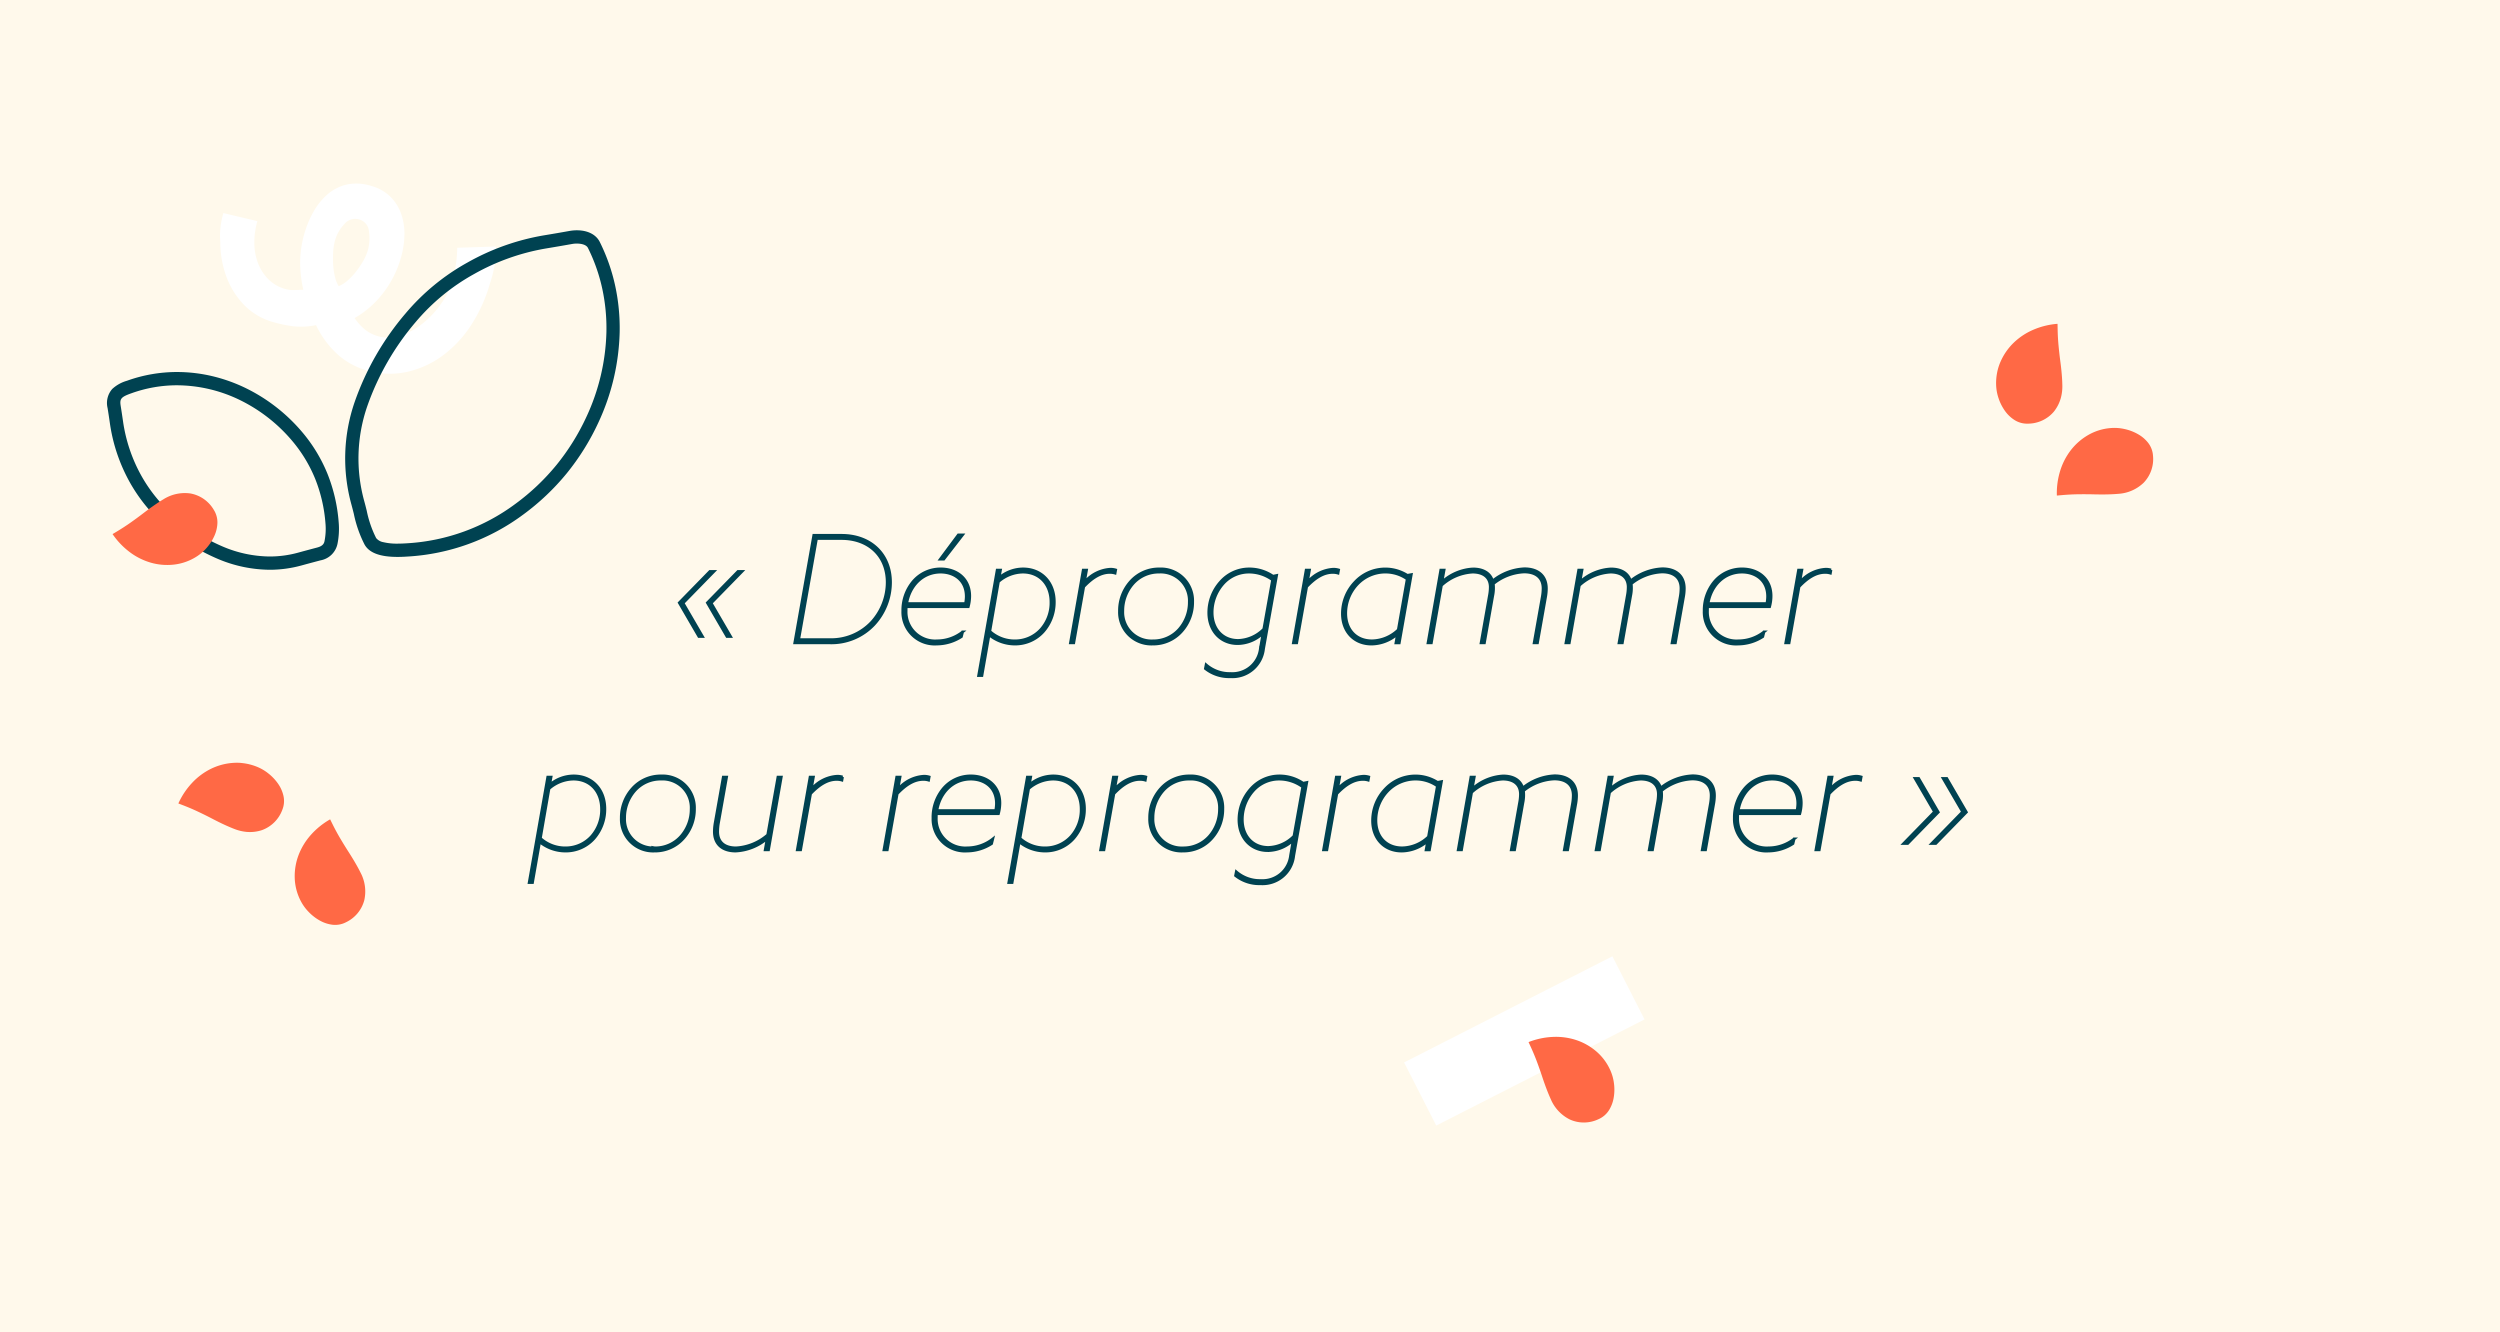 <svg xmlns="http://www.w3.org/2000/svg" width="471" height="251" viewBox="0 0 471 251"><rect x="0" y="0" width="471" height="251" fill="#808080" stroke="none"/><g id="Groupe_14063" data-name="Groupe 14063" transform="translate(-1061.125 -3604)"><rect id="Rectangle_6096" data-name="Rectangle 6096" width="276" height="132" transform="translate(1109 3667)" fill="#dbf1ff"></rect><g id="Groupe_13427" data-name="Groupe 13427" transform="translate(1109 3669.655)"><path id="Trac&#xE9;_279" data-name="Trac&#xE9; 279" d="M7.028,36.052a16.814,16.814,0,0,0,2.2,4.156,12.556,12.556,0,0,0,3.2,3.108,10.16,10.16,0,0,0,3.917,1.568,8.35,8.35,0,0,0,4.354-.457,5.914,5.914,0,0,0,1.6-.879c.485-.38,1.035-.8,1.642-1.286a26.7,26.7,0,0,1-4.084-4.449A22.769,22.769,0,0,1,16.9,32.161a21.65,21.65,0,0,1-1.176-4.986,14.166,14.166,0,0,1,.249-4.854,9.709,9.709,0,0,1,2.108-4.16,10.355,10.355,0,0,1,4.445-2.9,9.534,9.534,0,0,1,4.906-.571,9.849,9.849,0,0,1,4.163,1.724,13.154,13.154,0,0,1,3.235,3.342,19.285,19.285,0,0,1,2.224,4.356A22.677,22.677,0,0,1,38.446,32.5a20.941,20.941,0,0,1-1.829,8.182,11.2,11.2,0,0,0,3.452.7,8.183,8.183,0,0,0,6.921-3.555A15.328,15.328,0,0,0,49.348,32.8a20.074,20.074,0,0,0,.687-5.839,16.963,16.963,0,0,0-.952-5.433,27.6,27.6,0,0,0-3.37-6.415l6.63-5.157a22.76,22.76,0,0,1,3.7,7.219,33.313,33.313,0,0,1,2.028,9.726,25.31,25.31,0,0,1-1.106,9.1A20.655,20.655,0,0,1,52.725,43.5a17.792,17.792,0,0,1-7.393,4.91,16.236,16.236,0,0,1-6.751.891,20.363,20.363,0,0,1-7.865-2.436A16.175,16.175,0,0,1,26.8,50.012a29.082,29.082,0,0,1-3.924,1.775,14.214,14.214,0,0,1-7.442.75,17.713,17.713,0,0,1-6.735-2.7,22.022,22.022,0,0,1-5.54-5.347A17.224,17.224,0,0,1,0,38.989Zm23.488-.9a13.517,13.517,0,0,0,.381-2.6,19.293,19.293,0,0,0-.067-2.877,10.92,10.92,0,0,0-.586-2.689A9.655,9.655,0,0,0,28.076,23.6a2.93,2.93,0,0,0-3.324-.9,3.044,3.044,0,0,0-2,2.74,8.506,8.506,0,0,0,.438,4.015,11.879,11.879,0,0,0,1.2,2.362A23.755,23.755,0,0,0,26.063,34.1a14.426,14.426,0,0,0,1.865,1.876A6.412,6.412,0,0,0,29.711,37.1a6.464,6.464,0,0,0,.8-1.948" transform="translate(72.649 -9.961)" fill="#fff"></path><path id="Trac&#xE9;_280" data-name="Trac&#xE9; 280" d="M120.65,91.169l-6.035-5.74a1.141,1.141,0,0,0-1.451-.093,40.147,40.147,0,1,1,8.02-7.833.454.454,0,0,0,.054.669l6.208,5.907a.53.53,0,0,0,.642.107l1.016-.461a2.139,2.139,0,0,1,2.418.44q16.613,16.746,34.344,34.482c3.247,3.255,5.92,6.162,7.5,10.366,1.516,4.037-.247,7.732-3.87,9.7-2.792,1.51-6.148.42-8.327-1.564-2.887-2.619-5.847-5.333-8.594-8.133q-17.607-17.938-32.544-33.046c-1.418-1.43-.407-2.893.648-4.049a.474.474,0,0,0-.027-.749" transform="translate(-38.648 -10.073)" fill="none" stroke="#004251" stroke-width="3"></path><path id="Trac&#xE9;_288" data-name="Trac&#xE9; 288" d="M.415,0,1.581.327q1.889.532,3.723.9t3.5.641q1.672.274,3.042.561t2.54.616a9.3,9.3,0,0,1,5.288,3.623,7.923,7.923,0,0,1,.959,6.6,5.454,5.454,0,0,1-1.619,2.66A7.936,7.936,0,0,1,16.3,17.5a10.929,10.929,0,0,1-3.268.591q-.192.008-.384.008a10.622,10.622,0,0,1-2.854-.382,12.376,12.376,0,0,1-4.852-2.576,13.856,13.856,0,0,1-3.285-4.184,15.173,15.173,0,0,1-1.546-5.2A17.6,17.6,0,0,1,.415,0" transform="translate(67.807 116.801) rotate(-150)" fill="#ff6945"></path><path id="Trac&#xE9;_289" data-name="Trac&#xE9; 289" d="M13.738,0A12.831,12.831,0,0,1,17.3.521,10.654,10.654,0,0,1,20.25,1.905,11.076,11.076,0,0,1,22.717,4.13,7.921,7.921,0,0,1,24.2,6.9a5.437,5.437,0,0,1-.025,3.116,7.92,7.92,0,0,1-4.288,5.1,8.882,8.882,0,0,1-3.519.728,10.316,10.316,0,0,1-2.884-.428Q12.319,15.079,11,14.6T8.117,13.473q-1.558-.646-3.315-1.3t-3.639-1.2L0,10.644A17.569,17.569,0,0,1,2.769,5.591,15.124,15.124,0,0,1,6.823,1.982,13.842,13.842,0,0,1,11.816.155,11.947,11.947,0,0,1,13.738,0" transform="translate(33.53 126.948) rotate(-150)" fill="#ff6945"></path><path id="Trac&#xE9;_290" data-name="Trac&#xE9; 290" d="M14.526,0V1.213q0,1.958.139,3.824t.33,3.546q.188,1.68.281,3.08c.063.935.093,1.8.093,2.614a9.292,9.292,0,0,1-2.061,6.068,7.919,7.919,0,0,1-6.092,2.7,5.445,5.445,0,0,1-3-.837,7.91,7.91,0,0,1-2.249-2.194A11,11,0,0,1,.516,17.031,10.661,10.661,0,0,1,0,13.811,12.38,12.38,0,0,1,1.173,8.444a13.813,13.813,0,0,1,3.14-4.293A15.141,15.141,0,0,1,8.9,1.259,17.646,17.646,0,0,1,14.526,0" transform="translate(13.312 107.266) rotate(-150)" fill="#ff6945"></path></g><path id="Trac&#xE9;_517" data-name="Trac&#xE9; 517" d="M0,0H471V251H0Z" transform="translate(1061.125 3604)" fill="#fff9eb"></path><g id="Groupe_13454" data-name="Groupe 13454" transform="translate(1437.004 3762.239)"><rect id="Rectangle_6101" data-name="Rectangle 6101" width="44.044" height="13.346" transform="translate(-66.047 33.821) rotate(153)" fill="#fff"></rect><path id="Trac&#xE9;_519" data-name="Trac&#xE9; 519" d="M.336,14.683l.946-.265q1.533-.431,3.021-.73t2.842-.52q1.357-.222,2.468-.456t2.061-.5a7.53,7.53,0,0,0,4.288-2.939,6.413,6.413,0,0,0,.779-5.352A4.4,4.4,0,0,0,15.43,1.763,6.438,6.438,0,0,0,13.223.487a8.866,8.866,0,0,0-2.652-.48Q10.416,0,10.26,0A8.619,8.619,0,0,0,7.944.31,10.041,10.041,0,0,0,4.008,2.4,11.241,11.241,0,0,0,1.343,5.794a12.309,12.309,0,0,0-1.254,4.22,14.273,14.273,0,0,0,.248,4.669" transform="translate(-73.452 35.461) rotate(81)" fill="#ff6945"></path><path id="Trac&#xE9;_520" data-name="Trac&#xE9; 520" d="M11.146,12.854a10.409,10.409,0,0,0,2.89-.422,8.643,8.643,0,0,0,2.393-1.123,8.985,8.985,0,0,0,2-1.8,6.428,6.428,0,0,0,1.2-2.247,4.413,4.413,0,0,0-.02-2.528A6.426,6.426,0,0,0,16.136.591,7.207,7.207,0,0,0,13.28,0a8.371,8.371,0,0,0-2.34.347Q10,.619,8.926,1.006t-2.34.916Q5.322,2.446,3.9,2.975T.944,3.945L0,4.217a14.254,14.254,0,0,0,2.247,4.1,12.271,12.271,0,0,0,3.289,2.928,11.23,11.23,0,0,0,4.052,1.482,9.69,9.69,0,0,0,1.559.126" transform="matrix(-0.259, 0.966, -0.966, -0.259, 15.834, -96.138)" fill="#ff6945"></path><path id="Trac&#xE9;_521" data-name="Trac&#xE9; 521" d="M11.786,18.7v-.984q0-1.589.113-3.1t.268-2.877q.153-1.363.228-2.5c.051-.759.075-1.464.075-2.121A7.539,7.539,0,0,0,10.8,2.195,6.425,6.425,0,0,0,5.854,0,4.418,4.418,0,0,0,3.422.68,6.419,6.419,0,0,0,1.6,2.46,8.923,8.923,0,0,0,.418,4.884,8.65,8.65,0,0,0,0,7.5,10.046,10.046,0,0,0,.951,11.85,11.206,11.206,0,0,0,3.5,15.333,12.285,12.285,0,0,0,7.223,17.68,14.317,14.317,0,0,0,11.786,18.7" transform="translate(29.234 -78.246) rotate(85)" fill="#ff6945"></path></g><path id="Trac&#xE9;_283" data-name="Trac&#xE9; 283" d="M506.755,70.222a25.506,25.506,0,0,1-9.788-2.049A37.047,37.047,0,0,1,488.322,63a31.114,31.114,0,0,1-7.815-9.038,32.177,32.177,0,0,1-3.884-11.4c-.137-.959-.28-1.9-.427-2.812a4,4,0,0,1,.889-3.6,6.867,6.867,0,0,1,2.767-1.538,27.855,27.855,0,0,1,9.442-1.646,28.865,28.865,0,0,1,6.616.776,30.583,30.583,0,0,1,6.26,2.227,32.761,32.761,0,0,1,10.592,8.2,29.126,29.126,0,0,1,4.83,7.894,30.883,30.883,0,0,1,2.142,9.178,14.3,14.3,0,0,1-.229,4.123,3.978,3.978,0,0,1-3.193,3.084c-1.216.32-2.426.645-3.595.966A22.576,22.576,0,0,1,506.755,70.222ZM489.295,35.466a25.367,25.367,0,0,0-8.6,1.5c-1.961.7-2.245,1.033-2.029,2.387.149.921.294,1.881.433,2.852a29.683,29.683,0,0,0,3.58,10.517,28.626,28.626,0,0,0,7.191,8.314,34.555,34.555,0,0,0,8.057,4.827,23.024,23.024,0,0,0,8.83,1.859,20.074,20.074,0,0,0,5.3-.715c1.177-.323,2.4-.651,3.622-.973,1.056-.276,1.29-.752,1.381-1.18a11.809,11.809,0,0,0,.184-3.4,28.391,28.391,0,0,0-1.965-8.438A26.632,26.632,0,0,0,510.86,45.8a30.242,30.242,0,0,0-9.776-7.575A27.32,27.32,0,0,0,489.295,35.466Z" transform="translate(605.197 3641.122)" fill="#004251"></path><path id="Trac&#xE9;_1036" data-name="Trac&#xE9; 1036" d="M71.162,27.8h.7l-3.668-6.3,5.824-5.964h-.784L67.466,21.44Zm5.292,0h.7l-3.668-6.3,5.824-5.964h-.784L72.758,21.44ZM89.222,29H95.83a10.983,10.983,0,0,0,8.344-3.472,11.73,11.73,0,0,0,3.108-7.924c0-5.376-3.808-8.876-9.212-8.876H92.806Zm.756-.616,3.36-19.04h4.7c5.068,0,8.6,3.22,8.6,8.26a11.175,11.175,0,0,1-2.912,7.476,10.445,10.445,0,0,1-7.84,3.3Zm27.328-15.148,3.556-4.592h-.812l-3.416,4.592Zm-7.728,9.744a6.027,6.027,0,0,0,6.412,6.244,8.627,8.627,0,0,0,4.648-1.4l.224-.9a7.808,7.808,0,0,1-4.816,1.68,5.454,5.454,0,0,1-5.824-5.656,7.345,7.345,0,0,1,.028-.756h11.676a7.789,7.789,0,0,0,.28-2.016c0-3.248-2.408-5.124-5.488-5.124a6.774,6.774,0,0,0-5.208,2.408A8.433,8.433,0,0,0,109.578,22.98Zm.756-1.4c.56-3.36,3-5.908,6.384-5.908,2.436,0,4.816,1.428,4.816,4.592a7.258,7.258,0,0,1-.14,1.316Zm13.524,13.58h.644l1.344-7.672a7.674,7.674,0,0,0,4.844,1.736,7.1,7.1,0,0,0,5.348-2.324,8.359,8.359,0,0,0,2.1-5.628c0-3.7-2.436-6.216-5.88-6.216a6.971,6.971,0,0,0-4.48,1.652l-.028-.028.252-1.4h-.644Zm2.128-8.344,1.624-9.352a7.116,7.116,0,0,1,4.592-1.792c3.136,0,5.292,2.268,5.292,5.656a7.538,7.538,0,0,1-1.876,5.124,6.565,6.565,0,0,1-4.9,2.156A6.946,6.946,0,0,1,125.986,26.816ZM141.162,29h.644l1.876-10.584c1.652-1.736,3.22-2.688,4.928-2.688a3.445,3.445,0,0,1,.98.14l.112-.616a3.359,3.359,0,0,0-1.008-.14,6.922,6.922,0,0,0-4.816,2.408l-.056-.028.392-2.212h-.644Zm15.512.224a7.138,7.138,0,0,0,5.432-2.38,8.185,8.185,0,0,0,2.1-5.572,6,6,0,0,0-6.272-6.216,7.138,7.138,0,0,0-5.432,2.38,8.185,8.185,0,0,0-2.1,5.572A6,6,0,0,0,156.674,29.224Zm.056-.616a5.394,5.394,0,0,1-5.684-5.628,7.717,7.717,0,0,1,1.9-5.124,6.461,6.461,0,0,1,4.928-2.184,5.394,5.394,0,0,1,5.684,5.628,7.717,7.717,0,0,1-1.9,5.124A6.461,6.461,0,0,1,156.73,28.608Zm9.856,5.236a7.193,7.193,0,0,0,4.7,1.54,5.91,5.91,0,0,0,6.272-5.264l2.464-13.832-.7.14a7.864,7.864,0,0,0-4.48-1.372,7.174,7.174,0,0,0-5.432,2.492,8.673,8.673,0,0,0-2.184,5.768c0,3.444,2.268,5.824,5.432,5.824a7.017,7.017,0,0,0,4.788-1.96l-.5,2.884a5.293,5.293,0,0,1-5.572,4.7,6.791,6.791,0,0,1-4.648-1.652Zm1.288-10.584a8.171,8.171,0,0,1,1.988-5.32,6.485,6.485,0,0,1,4.928-2.268,7.505,7.505,0,0,1,4.452,1.456L177.59,26.4a7.026,7.026,0,0,1-4.844,2.128C169.862,28.524,167.874,26.4,167.874,23.26ZM183.162,29h.644l1.876-10.584c1.652-1.736,3.22-2.688,4.928-2.688a3.445,3.445,0,0,1,.98.14l.112-.616a3.359,3.359,0,0,0-1.008-.14,6.922,6.922,0,0,0-4.816,2.408l-.056-.028.392-2.212h-.644Zm19.572-1.624.028.028-.28,1.6h.644l2.268-12.88-.756.14a7.769,7.769,0,0,0-9.856,1.288,8.579,8.579,0,0,0-2.38,5.936c0,3.416,2.24,5.74,5.488,5.74A7.544,7.544,0,0,0,202.734,27.376Zm-9.688-3.948a8,8,0,0,1,2.156-5.46,7.277,7.277,0,0,1,5.348-2.3,7.136,7.136,0,0,1,4.06,1.288l-1.68,9.576a7.289,7.289,0,0,1-4.956,2.072C195.034,28.608,193.046,26.564,193.046,23.428ZM208.53,29h.644l1.9-10.836a9.47,9.47,0,0,1,5.852-2.492c1.96,0,3.332.9,3.332,2.856a8.849,8.849,0,0,1-.168,1.6L218.526,29h.644l1.568-8.876a7.017,7.017,0,0,0,.112-2.268,9.894,9.894,0,0,1,5.8-2.212c2.072,0,3.556.952,3.556,3.108a9.465,9.465,0,0,1-.168,1.68L228.522,29h.644l1.512-8.568a8.987,8.987,0,0,0,.168-1.68c0-2.408-1.6-3.724-4.144-3.724a10.2,10.2,0,0,0-5.992,2.3c-.448-1.484-1.792-2.268-3.7-2.268a9.406,9.406,0,0,0-5.8,2.436l-.028-.028.392-2.184h-.644Zm25.984,0h.644l1.9-10.836a9.47,9.47,0,0,1,5.852-2.492c1.96,0,3.332.9,3.332,2.856a8.849,8.849,0,0,1-.168,1.6L244.51,29h.644l1.568-8.876a7.017,7.017,0,0,0,.112-2.268,9.894,9.894,0,0,1,5.8-2.212c2.072,0,3.556.952,3.556,3.108a9.465,9.465,0,0,1-.168,1.68L254.506,29h.644l1.512-8.568a8.987,8.987,0,0,0,.168-1.68c0-2.408-1.6-3.724-4.144-3.724a10.2,10.2,0,0,0-5.992,2.3c-.448-1.484-1.792-2.268-3.7-2.268a9.406,9.406,0,0,0-5.8,2.436l-.028-.028.392-2.184h-.644Zm26.04-6.02a6.027,6.027,0,0,0,6.412,6.244,8.627,8.627,0,0,0,4.648-1.4l.224-.9a7.808,7.808,0,0,1-4.816,1.68,5.454,5.454,0,0,1-5.824-5.656,7.341,7.341,0,0,1,.028-.756H272.9a7.789,7.789,0,0,0,.28-2.016c0-3.248-2.408-5.124-5.488-5.124a6.774,6.774,0,0,0-5.208,2.408A8.433,8.433,0,0,0,260.554,22.98Zm.756-1.4c.56-3.36,3-5.908,6.384-5.908,2.436,0,4.816,1.428,4.816,4.592a7.257,7.257,0,0,1-.14,1.316ZM275.926,29h.644l1.876-10.584c1.652-1.736,3.22-2.688,4.928-2.688a3.445,3.445,0,0,1,.98.14l.112-.616a3.359,3.359,0,0,0-1.008-.14,6.922,6.922,0,0,0-4.816,2.408l-.056-.028.392-2.212h-.644ZM39.186,74.16h.644l1.344-7.672a7.674,7.674,0,0,0,4.844,1.736A7.1,7.1,0,0,0,51.366,65.9a8.359,8.359,0,0,0,2.1-5.628c0-3.7-2.436-6.216-5.88-6.216a6.971,6.971,0,0,0-4.48,1.652l-.028-.028.252-1.4h-.644Zm2.128-8.344,1.624-9.352a7.116,7.116,0,0,1,4.592-1.792c3.136,0,5.292,2.268,5.292,5.656a7.538,7.538,0,0,1-1.876,5.124,6.565,6.565,0,0,1-4.9,2.156A6.946,6.946,0,0,1,41.314,65.816Zm21.5,2.408a7.138,7.138,0,0,0,5.432-2.38,8.185,8.185,0,0,0,2.1-5.572,6,6,0,0,0-6.272-6.216,7.138,7.138,0,0,0-5.432,2.38,8.185,8.185,0,0,0-2.1,5.572A6,6,0,0,0,62.818,68.224Zm.056-.616A5.394,5.394,0,0,1,57.19,61.98a7.717,7.717,0,0,1,1.9-5.124,6.461,6.461,0,0,1,4.928-2.184A5.394,5.394,0,0,1,69.706,60.3a7.717,7.717,0,0,1-1.9,5.124A6.461,6.461,0,0,1,62.874,67.608ZM83.65,68h.644L86.7,54.28h-.644L84.126,65.172a9.879,9.879,0,0,1-5.964,2.436c-2.044,0-3.444-.952-3.444-3.08a9.761,9.761,0,0,1,.168-1.708L76.4,54.28h-.644l-1.512,8.54a9.811,9.811,0,0,0-.168,1.736c0,2.38,1.54,3.668,4,3.668A9.892,9.892,0,0,0,83.986,65.9l.028.028ZM89.7,68h.644l1.876-10.584c1.652-1.736,3.22-2.688,4.928-2.688a3.445,3.445,0,0,1,.98.14l.112-.616a3.359,3.359,0,0,0-1.008-.14,6.922,6.922,0,0,0-4.816,2.408l-.056-.028.392-2.212h-.644Zm16.324,0h.644l1.876-10.584c1.652-1.736,3.22-2.688,4.928-2.688a3.445,3.445,0,0,1,.98.14l.112-.616a3.359,3.359,0,0,0-1.008-.14,6.922,6.922,0,0,0-4.816,2.408l-.056-.028.392-2.212h-.644Zm9.24-6.02a6.027,6.027,0,0,0,6.412,6.244,8.627,8.627,0,0,0,4.648-1.4l.224-.9a7.808,7.808,0,0,1-4.816,1.68,5.454,5.454,0,0,1-5.824-5.656,7.345,7.345,0,0,1,.028-.756H127.61a7.789,7.789,0,0,0,.28-2.016c0-3.248-2.408-5.124-5.488-5.124a6.774,6.774,0,0,0-5.208,2.408A8.433,8.433,0,0,0,115.262,61.98Zm.756-1.4c.56-3.36,3-5.908,6.384-5.908,2.436,0,4.816,1.428,4.816,4.592a7.258,7.258,0,0,1-.14,1.316Zm13.524,13.58h.644l1.344-7.672a7.674,7.674,0,0,0,4.844,1.736,7.1,7.1,0,0,0,5.348-2.324,8.359,8.359,0,0,0,2.1-5.628c0-3.7-2.436-6.216-5.88-6.216a6.971,6.971,0,0,0-4.48,1.652l-.028-.028.252-1.4h-.644Zm2.128-8.344,1.624-9.352a7.116,7.116,0,0,1,4.592-1.792c3.136,0,5.292,2.268,5.292,5.656a7.538,7.538,0,0,1-1.876,5.124,6.565,6.565,0,0,1-4.9,2.156A6.946,6.946,0,0,1,131.67,65.816ZM146.846,68h.644l1.876-10.584c1.652-1.736,3.22-2.688,4.928-2.688a3.445,3.445,0,0,1,.98.14l.112-.616a3.359,3.359,0,0,0-1.008-.14,6.922,6.922,0,0,0-4.816,2.408l-.056-.028.392-2.212h-.644Zm15.512.224a7.138,7.138,0,0,0,5.432-2.38,8.185,8.185,0,0,0,2.1-5.572,6,6,0,0,0-6.272-6.216,7.138,7.138,0,0,0-5.432,2.38,8.185,8.185,0,0,0-2.1,5.572A6,6,0,0,0,162.358,68.224Zm.056-.616a5.394,5.394,0,0,1-5.684-5.628,7.717,7.717,0,0,1,1.9-5.124,6.461,6.461,0,0,1,4.928-2.184,5.394,5.394,0,0,1,5.684,5.628,7.717,7.717,0,0,1-1.9,5.124A6.461,6.461,0,0,1,162.414,67.608Zm9.856,5.236a7.193,7.193,0,0,0,4.7,1.54,5.91,5.91,0,0,0,6.272-5.264l2.464-13.832-.7.14a7.864,7.864,0,0,0-4.48-1.372,7.174,7.174,0,0,0-5.432,2.492,8.673,8.673,0,0,0-2.184,5.768c0,3.444,2.268,5.824,5.432,5.824a7.017,7.017,0,0,0,4.788-1.96l-.5,2.884a5.293,5.293,0,0,1-5.572,4.7,6.791,6.791,0,0,1-4.648-1.652Zm1.288-10.584a8.171,8.171,0,0,1,1.988-5.32,6.485,6.485,0,0,1,4.928-2.268,7.505,7.505,0,0,1,4.452,1.456L183.274,65.4a7.026,7.026,0,0,1-4.844,2.128C175.546,67.524,173.558,65.4,173.558,62.26ZM188.846,68h.644l1.876-10.584c1.652-1.736,3.22-2.688,4.928-2.688a3.445,3.445,0,0,1,.98.14l.112-.616a3.359,3.359,0,0,0-1.008-.14,6.922,6.922,0,0,0-4.816,2.408l-.056-.028.392-2.212h-.644Zm19.572-1.624.028.028-.28,1.6h.644l2.268-12.88-.756.14a7.769,7.769,0,0,0-9.856,1.288,8.579,8.579,0,0,0-2.38,5.936c0,3.416,2.24,5.74,5.488,5.74A7.544,7.544,0,0,0,208.418,66.376Zm-9.688-3.948a8,8,0,0,1,2.156-5.46,7.277,7.277,0,0,1,5.348-2.3,7.136,7.136,0,0,1,4.06,1.288l-1.68,9.576a7.289,7.289,0,0,1-4.956,2.072C200.718,67.608,198.73,65.564,198.73,62.428ZM214.214,68h.644l1.9-10.836a9.47,9.47,0,0,1,5.852-2.492c1.96,0,3.332.9,3.332,2.856a8.849,8.849,0,0,1-.168,1.6L224.21,68h.644l1.568-8.876a7.017,7.017,0,0,0,.112-2.268,9.894,9.894,0,0,1,5.8-2.212c2.072,0,3.556.952,3.556,3.108a9.463,9.463,0,0,1-.168,1.68L234.206,68h.644l1.512-8.568a8.987,8.987,0,0,0,.168-1.68c0-2.408-1.6-3.724-4.144-3.724a10.2,10.2,0,0,0-5.992,2.3c-.448-1.484-1.792-2.268-3.7-2.268a9.406,9.406,0,0,0-5.8,2.436l-.028-.028.392-2.184h-.644ZM240.2,68h.644l1.9-10.836a9.47,9.47,0,0,1,5.852-2.492c1.96,0,3.332.9,3.332,2.856a8.849,8.849,0,0,1-.168,1.6L250.194,68h.644l1.568-8.876a7.017,7.017,0,0,0,.112-2.268,9.894,9.894,0,0,1,5.8-2.212c2.072,0,3.556.952,3.556,3.108a9.465,9.465,0,0,1-.168,1.68L260.19,68h.644l1.512-8.568a8.987,8.987,0,0,0,.168-1.68c0-2.408-1.6-3.724-4.144-3.724a10.2,10.2,0,0,0-5.992,2.3c-.448-1.484-1.792-2.268-3.7-2.268a9.406,9.406,0,0,0-5.8,2.436l-.028-.028.392-2.184h-.644Zm26.04-6.02a6.027,6.027,0,0,0,6.412,6.244,8.627,8.627,0,0,0,4.648-1.4l.224-.9a7.808,7.808,0,0,1-4.816,1.68,5.454,5.454,0,0,1-5.824-5.656,7.341,7.341,0,0,1,.028-.756h11.676a7.789,7.789,0,0,0,.28-2.016c0-3.248-2.408-5.124-5.488-5.124a6.774,6.774,0,0,0-5.208,2.408A8.433,8.433,0,0,0,266.238,61.98Zm.756-1.4c.56-3.36,3-5.908,6.384-5.908,2.436,0,4.816,1.428,4.816,4.592a7.257,7.257,0,0,1-.14,1.316ZM281.61,68h.644l1.876-10.584c1.652-1.736,3.22-2.688,4.928-2.688a3.445,3.445,0,0,1,.98.14l.112-.616a3.359,3.359,0,0,0-1.008-.14,6.922,6.922,0,0,0-4.816,2.408l-.056-.028.392-2.212h-.644Zm24.668-13.468h-.7l3.668,6.3L303.422,66.8h.784l5.768-5.908Zm-5.292,0h-.7l3.668,6.3L298.13,66.8h.784l5.768-5.908Z" transform="translate(1121.625 3696.121)" fill="#004251" stroke="#004251" stroke-width="0.5"></path><path id="Trac&#xE9;_727" data-name="Trac&#xE9; 727" d="M438.671,44.195a10.409,10.409,0,0,1,2.89.422,8.643,8.643,0,0,1,2.393,1.123,8.985,8.985,0,0,1,2,1.8,6.428,6.428,0,0,1,1.2,2.247,4.413,4.413,0,0,1-.02,2.528,6.426,6.426,0,0,1-3.479,4.138,7.207,7.207,0,0,1-2.855.59,8.371,8.371,0,0,1-2.34-.347q-.945-.272-2.015-.659t-2.34-.916q-1.264-.524-2.689-1.053t-2.953-.971l-.944-.272a14.254,14.254,0,0,1,2.247-4.1,12.271,12.271,0,0,1,3.289-2.928,11.23,11.23,0,0,1,4.052-1.482,9.69,9.69,0,0,1,1.559-.126" transform="translate(673.44 3665.486) rotate(5)" fill="#ff6945"></path><path id="Trac&#xE9;_728" data-name="Trac&#xE9; 728" d="M11.786,0V.984q0,1.589.113,3.1t.268,2.877q.153,1.363.228,2.5c.051.759.075,1.464.075,2.121A7.539,7.539,0,0,1,10.8,16.507,6.425,6.425,0,0,1,5.854,18.7a4.418,4.418,0,0,1-2.433-.679A6.419,6.419,0,0,1,1.6,16.242,8.923,8.923,0,0,1,.418,13.818,8.65,8.65,0,0,1,0,11.206,10.046,10.046,0,0,1,.951,6.851,11.206,11.206,0,0,1,3.5,3.368,12.285,12.285,0,0,1,7.223,1.022,14.317,14.317,0,0,1,11.786,0" transform="translate(1088.402 3714.726) rotate(-121)" fill="#ff6945"></path><path id="Trac&#xE9;_740" data-name="Trac&#xE9; 740" d="M6.069,32.492a14.52,14.52,0,0,0,1.9,3.589,10.843,10.843,0,0,0,2.761,2.684,8.774,8.774,0,0,0,3.382,1.354,7.211,7.211,0,0,0,3.76-.394,5.107,5.107,0,0,0,1.377-.759c.419-.328.894-.692,1.418-1.111a23.059,23.059,0,0,1-3.527-3.842,19.662,19.662,0,0,1-2.546-4.881,18.7,18.7,0,0,1-1.016-4.305,12.233,12.233,0,0,1,.215-4.192,8.384,8.384,0,0,1,1.821-3.593,8.943,8.943,0,0,1,3.839-2.5,8.233,8.233,0,0,1,4.237-.493,8.505,8.505,0,0,1,3.6,1.489,11.359,11.359,0,0,1,2.794,2.886A16.654,16.654,0,0,1,32,22.181a19.583,19.583,0,0,1,1.2,7.244,18.084,18.084,0,0,1-1.579,7.066A9.673,9.673,0,0,0,34.6,37.1a7.066,7.066,0,0,0,5.977-3.07,13.237,13.237,0,0,0,2.036-4.342,17.336,17.336,0,0,0,.593-5.042,14.648,14.648,0,0,0-.822-4.692,23.837,23.837,0,0,0-2.911-5.54L45.2,9.961A19.655,19.655,0,0,1,48.4,16.2a28.768,28.768,0,0,1,1.752,8.4,21.856,21.856,0,0,1-.955,7.859,17.837,17.837,0,0,1-3.663,6.471,15.365,15.365,0,0,1-6.384,4.24,14.021,14.021,0,0,1-5.83.769,17.585,17.585,0,0,1-6.792-2.1,13.968,13.968,0,0,1-3.379,2.718,25.114,25.114,0,0,1-3.389,1.533,12.275,12.275,0,0,1-6.427.647A15.3,15.3,0,0,1,7.515,44.4a19.018,19.018,0,0,1-4.784-4.618A14.874,14.874,0,0,1,0,35.028Zm20.283-.78a11.672,11.672,0,0,0,.329-2.241,16.661,16.661,0,0,0-.058-2.485,9.43,9.43,0,0,0-.506-2.322,8.338,8.338,0,0,0-1.872-2.923,2.53,2.53,0,0,0-2.871-.775,2.628,2.628,0,0,0-1.727,2.366,7.345,7.345,0,0,0,.378,3.467,10.258,10.258,0,0,0,1.04,2.039,20.514,20.514,0,0,0,1.441,1.972,12.457,12.457,0,0,0,1.611,1.62,5.537,5.537,0,0,0,1.54.964,5.582,5.582,0,0,0,.695-1.683" transform="matrix(0.809, 0.588, -0.588, 0.809, 1123.81, 3615.808)" fill="#fff"></path><path id="Trac&#xE9;_729" data-name="Trac&#xE9; 729" d="M418.832,53.707l.946.265q1.533.431,3.021.73t2.842.52q1.357.222,2.468.456t2.061.5a7.53,7.53,0,0,1,4.288,2.939,6.413,6.413,0,0,1,.779,5.352,4.4,4.4,0,0,1-1.311,2.159,6.438,6.438,0,0,1-2.207,1.276,8.866,8.866,0,0,1-2.652.48q-.156.007-.312.007a8.619,8.619,0,0,1-2.316-.31,10.041,10.041,0,0,1-3.937-2.09,11.241,11.241,0,0,1-2.665-3.395,12.309,12.309,0,0,1-1.254-4.22,14.273,14.273,0,0,1,.248-4.669" transform="translate(882.981 3411.175) rotate(48)" fill="#ff6945"></path><path id="Trac&#xE9;_282" data-name="Trac&#xE9; 282" d="M520.887,72.754c-3.316,0-5.352-.765-6.227-2.337a22.707,22.707,0,0,1-2.018-5.775c-.152-.612-.3-1.19-.458-1.769a32.609,32.609,0,0,1,.6-19.265,52.137,52.137,0,0,1,9.574-16.691,41.625,41.625,0,0,1,11.737-9.65,44.357,44.357,0,0,1,14.317-5.089c1.669-.274,3.309-.556,4.875-.838a7.808,7.808,0,0,1,1.37-.122c2.049,0,3.625.8,4.325,2.207a35.334,35.334,0,0,1,2.92,8.347,37.782,37.782,0,0,1,.822,8.683,42.66,42.66,0,0,1-4.005,16.976,45.4,45.4,0,0,1-5.97,9.582,44.77,44.77,0,0,1-8.155,7.735,40.44,40.44,0,0,1-21.8,7.935C522.291,72.717,521.618,72.754,520.887,72.754Zm33.774-59.035a5.269,5.269,0,0,0-.925.082c-1.579.284-3.232.568-4.914.845a41.831,41.831,0,0,0-13.5,4.8,39.1,39.1,0,0,0-11.029,9.058,49.666,49.666,0,0,0-9.128,15.88,30.154,30.154,0,0,0-.574,17.812c.172.615.327,1.238.477,1.841a20.48,20.48,0,0,0,1.777,5.163,2.239,2.239,0,0,0,1.356.777,10.92,10.92,0,0,0,2.686.275c.66,0,1.281-.034,1.748-.064a37.941,37.941,0,0,0,20.481-7.453,42.271,42.271,0,0,0,7.7-7.3,42.9,42.9,0,0,0,5.64-9.055,40.143,40.143,0,0,0,3.773-15.973,35.28,35.28,0,0,0-.766-8.108,32.835,32.835,0,0,0-2.713-7.756C556.368,13.778,555.055,13.719,554.661,13.719Z" transform="translate(615.145 3636.169)" fill="#004251"></path></g></svg>